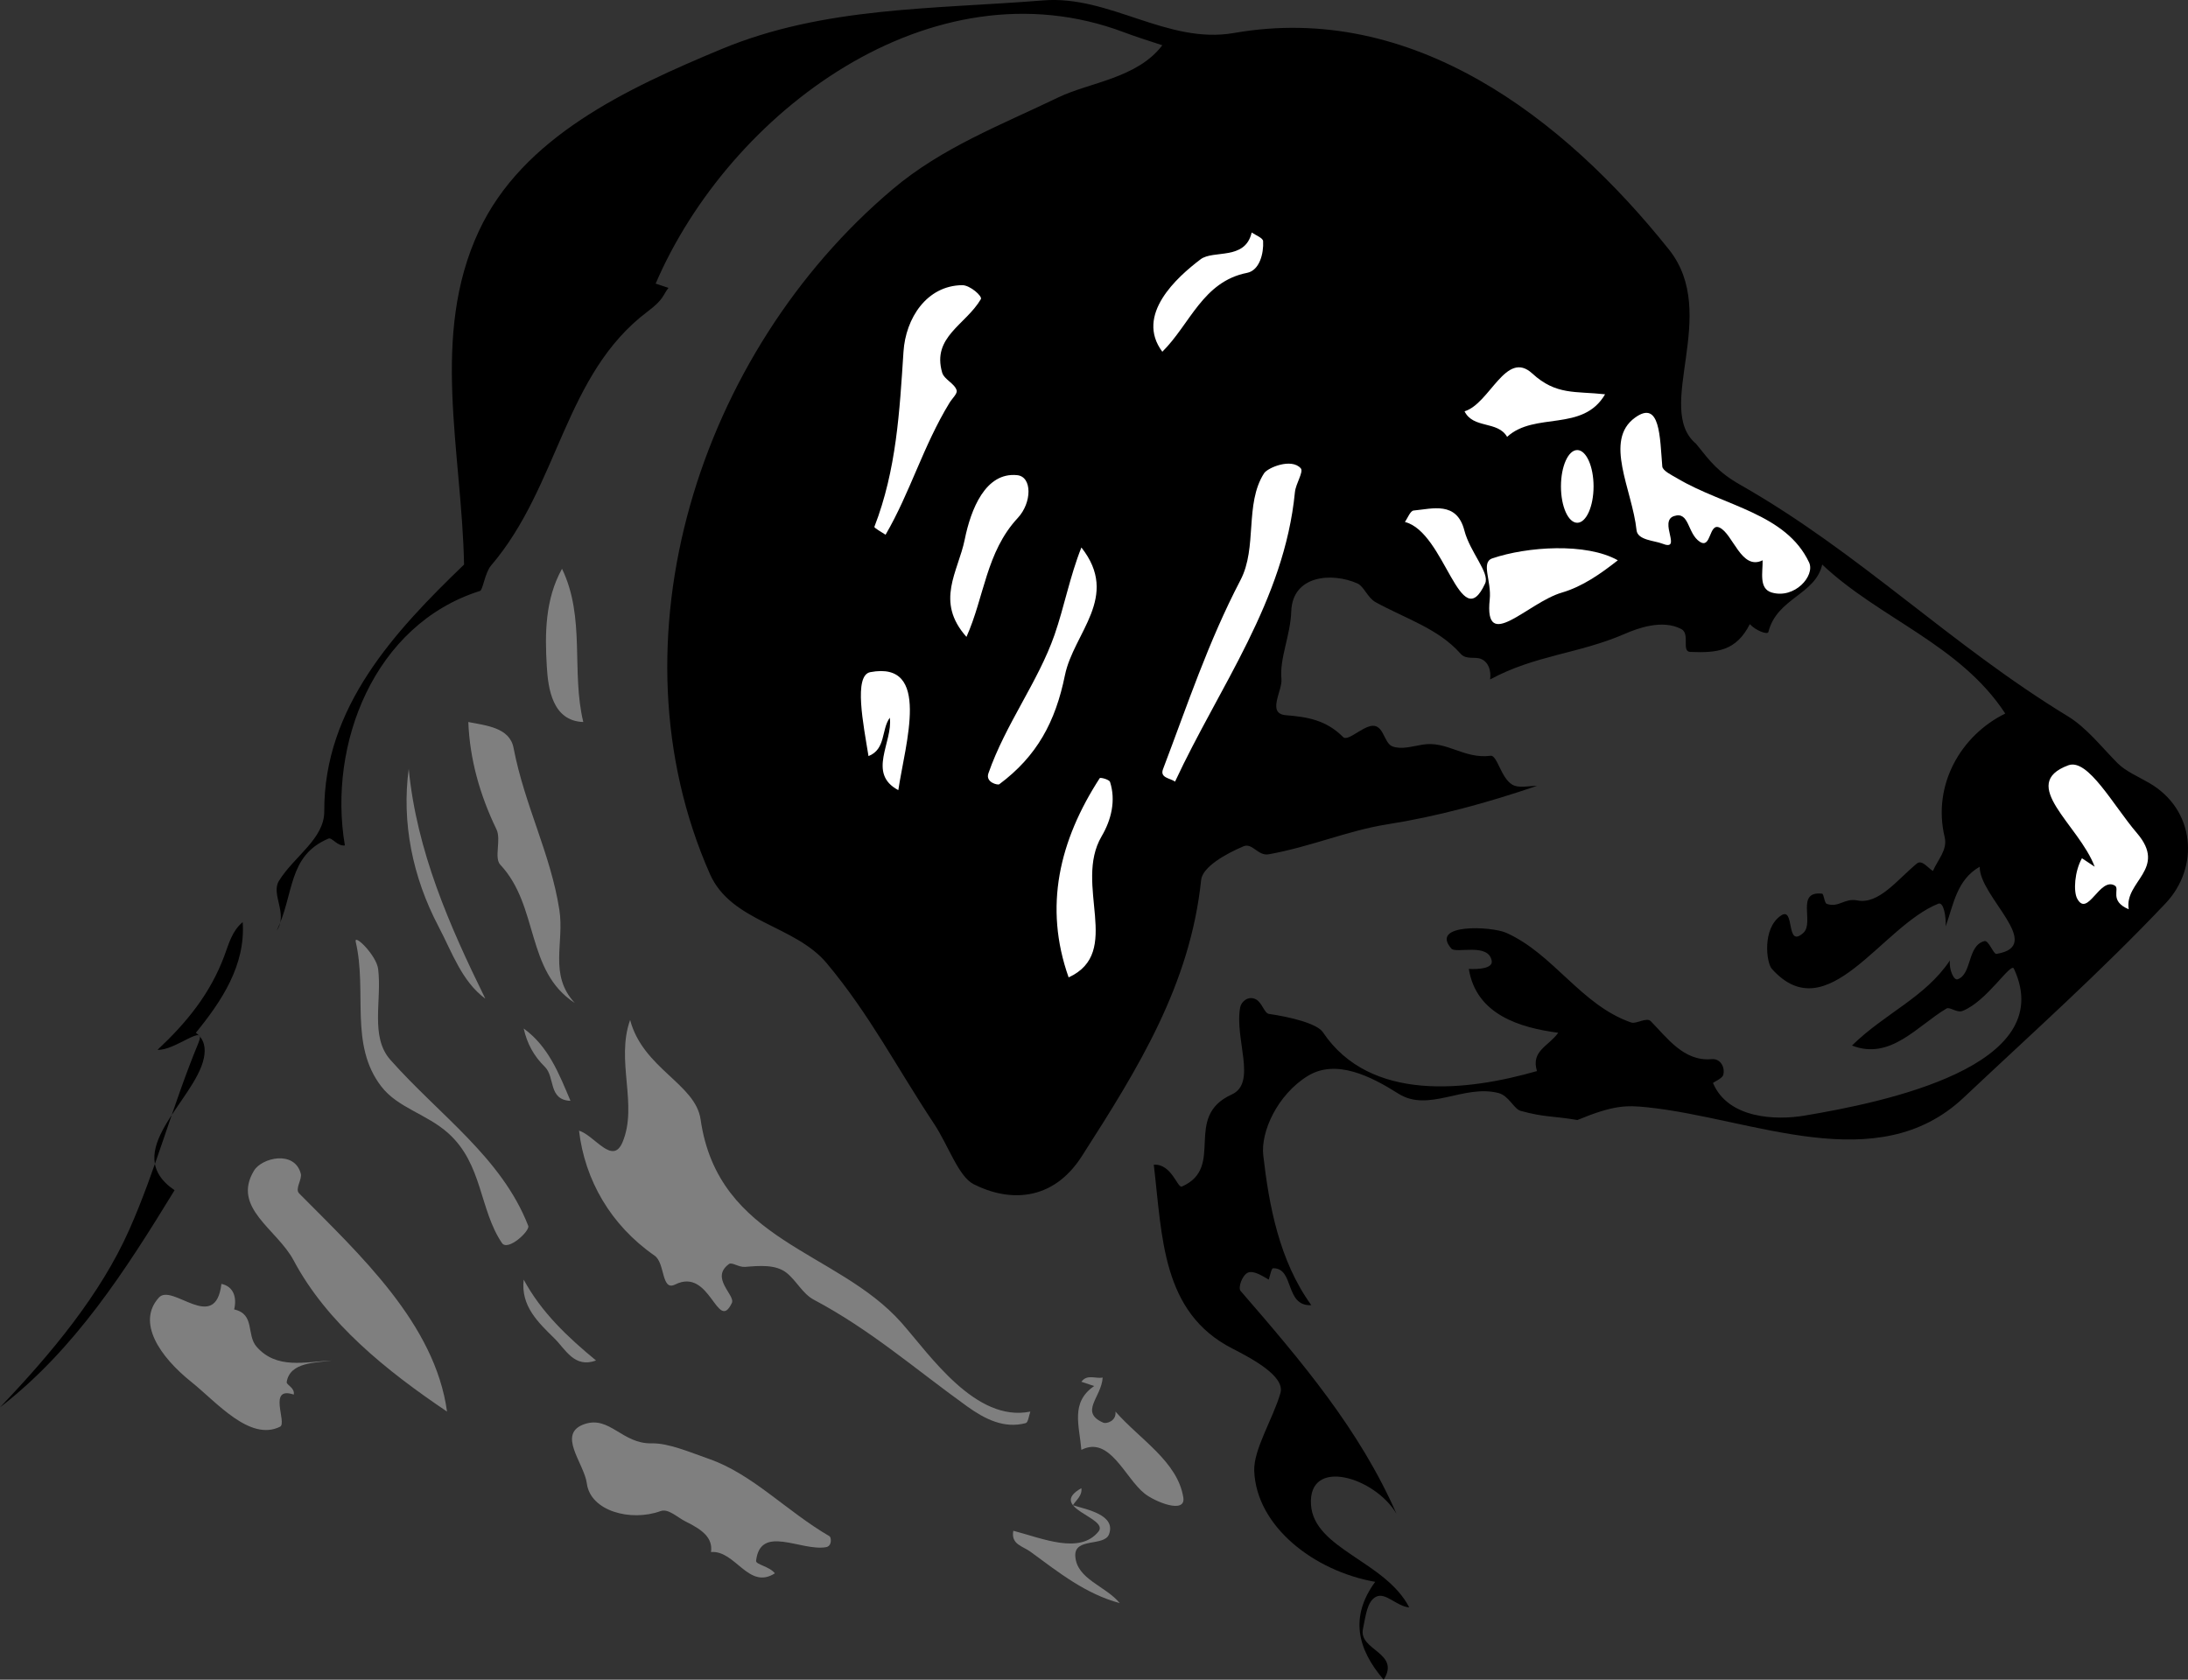 <svg xmlns="http://www.w3.org/2000/svg" width="154.177" height="118.388"><rect width="100%" height="100%" fill="#333333" stroke="none"/><path d="M79.203 2.275C65.668-2.823 51.403 7.88 46.2 19.99l.903.3c-.407.516-.309.797-1.457 1.657-5.899 4.43-6.243 12.304-11.051 17.922-.422.496-.57 1.718-.77 1.78-7.472 2.356-10.734 10.821-9.523 17.938-.535.07-.91-.586-1.153-.484-2.894 1.219-2.406 3.934-3.648 6.484.82-1.199-.434-2.546.156-3.504 1.063-1.726 3.2-2.96 3.192-4.894-.032-7.352 4.984-12.711 9.851-17.398-.16-8-2.39-16.141 1.04-23.5C36.823 9.66 44.144 6.25 50.815 3.47 58.036.461 65.7.657 73.512.028c4.672-.38 8.746 3.12 13.441 2.297C99.54.119 110.18 8.286 117.602 17.587c3.64 4.559-1.086 11.196 1.914 13.696 1 1.25 1.55 2 3.132 2.898 8.41 4.79 14.739 11.23 23.043 16.29 1.34.816 2.36 2.144 3.516 3.312.574.578 1.461.949 2.238 1.402 3.22 1.86 3.586 5.914 1.14 8.496-4.608 4.863-9.39 9.133-14.206 13.672-6.113 5.77-14.879 1.461-22.324.688-1.465-.149-2.356-.153-4.903.898-1.8-.3-2.304-.18-4-.645-.472-.128-.832-1.07-1.562-1.257-2.453-.63-4.922 1.394-7.055.043-1.914-1.215-4.402-2.48-6.402-1.235-2.121 1.317-3.309 3.922-3.117 5.586.402 3.492 1.113 7.418 3.386 10.559-1.894.093-1.172-2.633-2.699-2.602-.11.004-.203.5-.3.801-.473-.273-1.063-.656-1.462-.496-.402.164-.722 1.066-.523 1.293 4.312 4.98 8.383 9.773 10.984 15.703-1.52-2.582-6.238-4.016-6.023-.637.2 3.125 5.246 3.977 6.922 7.239-.887-.07-1.656-1.082-2.328-.754-.657.32-.743 1.406-.93 2.261-.34 1.524 2.676 1.676 1.457 3.59-1.867-2.176-2.395-4.441-.598-6.898-4.308-.758-8.37-3.903-8.523-7.82-.059-1.508 1.332-3.692 1.848-5.489.335-1.18-1.989-2.418-3.399-3.14-4.976-2.547-4.922-7.868-5.527-12.954 1.273-.066 1.664 1.68 1.984 1.54 3.094-1.364.027-4.907 3.512-6.489 1.797-.816.183-3.91.59-6.133.074-.414.57-.84 1.097-.578.45.223.602.989.934 1.035 1.477.211 3.383.672 3.797 1.286 3.34 4.984 10.2 4.144 15.086 2.742-.434-1.43.808-1.735 1.5-2.7-2.653-.351-5.781-1.253-6.301-4.5.68.036 1.707-.03 1.613-.57-.226-1.297-2.523-.492-2.843-.863-1.551-1.781 2.816-1.578 3.863-1.113 3.336 1.484 5.273 5.101 8.812 6.324.348.117 1.086-.387 1.371-.098 1.164 1.184 2.34 2.856 4.29 2.68.652-.059.964.61.82 1.117-.078.27-.742.512-.715.574 1.074 2.52 4.457 2.621 6.414 2.293 5.668-.945 18-3.484 14.781-10.367-.215-.465-1.906 2.316-3.617 2.984-.398.157-.894-.308-1.133-.168-2.058 1.223-3.957 3.672-6.656 2.606 2.316-2.277 5.156-3.383 6.902-6-.082.613.266 1.43.54 1.332 1.03-.36.667-2.387 1.894-2.691.297-.075.637.937.84.902 3.488-.563-1.219-4.043-1.176-6.145-1.625.93-1.844 2.664-2.398 4.204.035-.68-.141-1.747-.52-1.598-4.031 1.61-7.82 8.973-11.734 4.586-.383-.43-.688-2.852.648-3.75 1.012-.684.3 2.379 1.578 1.219.793-.72-.57-2.97 1.317-2.762.132.015.156.66.336.722.859.282 1.23-.425 2.14-.246 1.52.301 2.813-1.449 4.2-2.597.359-.297.753.285 1.136.523.336-.785 1.043-1.492.828-2.383-.883-3.675 1.137-7.18 4.27-8.714-3.188-4.872-8.856-6.684-12.899-10.5-.488 2.132-3.187 2.351-3.793 4.75-.054.226-.906-.11-1.308-.551-.965 1.894-2.29 2.035-4.196 1.957-.648-.028.012-1.266-.628-1.61-1.348-.71-3.106-.047-4.004.344-3.23 1.402-6.309 1.488-9.473 3.207.082-.613-.102-1.21-.625-1.441-.445-.192-1.055.078-1.457-.375-1.566-1.774-3.871-2.465-5.992-3.633-.559-.309-.817-1.117-1.281-1.32-1.77-.786-4.57-.598-4.657 1.972-.058 1.715-.836 3.301-.691 4.77.078.824-1.059 2.437.32 2.547 1.457.117 2.824.324 4.028 1.543.27.273 1.066-.446 1.683-.7 1.215-.503 1.098 1.106 1.8 1.36.634.226 1.364-.004 2.09-.125 1.747-.301 2.93 1.027 4.821.781.457-.059.719 1.55 1.516 2.031.457.274 1.144.09 1.746.09-3.578 1.219-7.024 2.156-10.594 2.719-2.707.43-5.305 1.559-8.3 2.102-.77.14-1.153-.825-1.782-.563-1.254.531-2.89 1.45-2.988 2.379-.774 7.363-4.399 13.219-8.414 19.477-2.067 3.218-5.153 3.207-7.61 1.964-1.078-.543-1.793-2.75-2.793-4.257-2.703-4.082-4.523-7.68-7.562-11.317-2.258-2.707-6.738-2.89-8.238-6.3-7.239-16.423-.778-36.731 12.886-48.262 3.48-2.942 7.64-4.524 11.676-6.47 2.184-1.054 5.547-1.339 7.32-3.671-.902-.3-1.8-.574-2.699-.914"/><path fill="#7f7f7f" d="M20.691 88.833c-1.175-2.207-4.379-3.707-2.793-6.324.551-.914 2.848-1.46 3.297.207.11.41-.433 1.078-.117 1.395 4.281 4.324 9.574 9.191 10.422 15.379-4.258-2.871-8.46-6.239-10.809-10.657m-7.203 8.571c-2.238-1.79-3.875-4.211-2.289-5.953.942-1.032 3.98 2.582 4.403-.961.89.183 1.093 1.008.898 1.8 1.492.333.844 1.782 1.582 2.63 1.41 1.609 3.398 1.066 5.32.968-1.129.168-2.972.094-3.199 1.516-.035.215.586.394.496.887-1.867-.625-.445 2.003-.965 2.265-2.125 1.055-4.464-1.723-6.246-3.152m34.836 9.84c-.61-.301-1.222-.942-1.781-.739-2.082.758-4.934.008-5.191-1.949-.188-1.426-2.153-3.512-.157-4.187 1.766-.598 2.649 1.402 4.715 1.359 1.203-.027 2.707.629 4.07 1.105 3.063 1.075 5.438 3.676 8.47 5.442.128.078.198.7-.255.773-1.77.293-4.62-1.632-4.918.961-.03.262.938.387 1.325.88-1.856 1.198-2.778-1.641-4.5-1.5.136-.993-.586-1.56-1.778-2.145M52.5 89.29c-.438.04-.93-.351-1.129-.203-1.36.985.461 2.196.2 2.746-1.028 2.16-1.505-2.546-3.997-1.3-.988.496-.695-1.516-1.449-2.035-3.086-2.145-4.914-5.317-5.324-8.809 1.12.352 2.37 2.48 3.07.805 1.094-2.625-.496-5.735.531-8.606.907 3.43 4.606 4.5 4.965 7.008 1.246 8.66 9.621 9.21 14.153 14.328 2.023 2.29 5.226 7.05 9.082 6.266-.102.3-.153.765-.325.812-1.523.406-2.882-.285-4.129-1.18-3.753-2.703-6.785-5.382-10.804-7.519-.79-.418-1.23-1.355-1.93-1.902-.762-.594-1.89-.493-2.914-.41M31.598 79.88c-1.532-1.379-3.567-1.785-4.739-3.316-2.254-2.945-.972-6.652-1.793-10.184-.144-.62 1.461.95 1.579 1.914.277 2.223-.59 4.77.867 6.41 3.484 3.926 7.836 6.883 9.71 11.692.141.36-1.445 1.824-1.855 1.21-1.594-2.366-1.355-5.55-3.77-7.726"/><path d="M15.812 67.357c.325-.879.543-1.738 1.29-2.367.207 3.043-1.489 5.578-3.301 7.8.617.461.707 1.106.562 1.793-.62 2.981-5.988 6.633-2.062 9.305C8.85 89.525 5.289 95.103 0 99.19c3.61-3.785 7.078-7.941 9.11-12.52 1.89-4.261 3.023-8.691 4.87-13.156.63-1.512-1.64.555-2.878.477 2.058-1.93 3.71-3.946 4.71-6.633"/><path fill="#7f7f7f" d="M38.531 46.982c-.14-2.313-.125-4.73 1.07-6.895 1.665 3.442.641 7.25 1.5 10.801-2.18-.07-2.48-2.383-2.57-3.906M34.98 58.447c-1.168-2.422-1.878-4.934-1.98-7.559 1.25.25 2.914.387 3.187 1.824.786 4.079 2.606 7.438 3.227 11.407.367 2.355-.762 4.57 1.086 6.57-3.477-2.258-2.504-6.813-5.246-9.742-.461-.492.086-1.762-.274-2.5m-4.085 6.843c-1.829-3.48-2.602-7.335-2.094-11.101.562 5.797 2.86 11.035 5.398 16.2-1.664-1.227-2.336-3.259-3.304-5.098m7.5 9.902c-.79-.77-1.258-1.656-1.493-2.703 1.758 1.273 2.496 3.207 3.297 5.097-1.582-.062-1.07-1.671-1.804-2.394m.667 19.133c-1.136-1.118-2.378-2.278-2.16-4.137 1.246 2.309 3.106 4.059 5.098 5.7-1.531.562-2.145-.786-2.938-1.563m41.583 10.934c-1.38-1.098-2.446-4.098-4.446-3.071-.144-1.727-.781-3.348.903-4.5-.301-.102-.602-.2-.903-.3.41-.56 1.004-.196 1.5-.298-.074 1.387-1.672 2.434.051 3.184.203.086.93-.106.852-.785 1.73 1.972 4.375 3.52 4.78 6.05.192 1.196-1.987.32-2.737-.28m-8.032 4.109c-.543-.399-1.394-.516-1.21-1.48 2.077.546 4.683 1.683 6 .058.788-.977-3.653-1.676-1.204-3.059.07.535-.36.82-.597 1.203 1 .305 3.046.684 2.546 2.043-.328.887-2.46.207-2.378 1.543.101 1.637 2.144 2.098 3.132 3.313-2.41-.66-4.242-2.117-6.289-3.621"/><path fill="#fff" d="M107.969 26.322c-1.852-1.703-2.977 2.125-4.77 2.668.613 1.246 2.332.648 3 1.8 1.957-1.796 5.336-.308 6.903-3-2.102-.234-3.442.083-5.133-1.468m2.097 15.441c1.442-.422 2.727-1.324 3.934-2.273-2.227-1.254-6.395-.969-8.84-.137-.836.281-.047 1.586-.187 2.898-.407 3.832 2.664.22 5.093-.488m8.164-8.023c-.43-.254-1.07-.555-1.097-.864-.172-2.043-.14-4.726-1.914-3.445-2.235 1.606-.203 5.067.101 7.945.078.7 1.278.727 1.793.934 1.489.598-.27-1.57.848-1.937 1.09-.356.926 1.218 1.812 1.808.82.543.633-1.34 1.387-1 .961.434 1.535 3.055 3.043 2.309.016.843-.281 1.996.637 2.27 1.62.476 3.074-1.18 2.637-2.118-1.622-3.45-5.942-3.96-9.247-5.902"/><path fill="#fff" d="M103.188 37.392c-.54-2.09-2.25-1.531-3.579-1.41-.226.023-.41.504-.609.809 2.832.71 3.906 8.117 5.648 4.335.348-.746-1.066-2.207-1.46-3.734m-36.282-9c.196-.32.57-.648.504-.879-.137-.484-.879-.765-1.02-1.25-.734-2.523 1.657-3.36 2.727-5.18.121-.203-.762-.988-1.316-.984-2.504.031-3.985 2.332-4.137 4.695-.273 4.18-.492 8.313-2.05 12.336-.032.075.488.36.788.559 1.739-2.984 2.641-6.242 4.504-9.297m4.813 8.113c1-1.07 1.027-2.91-.047-3.015-2.23-.227-3.262 2.406-3.692 4.535-.464 2.285-2.109 4.36.122 6.863 1.261-2.808 1.378-5.976 3.617-8.383m19.527-1.812c.063-.621.629-1.434.414-1.684-.652-.746-2.332-.05-2.59.352-1.383 2.168-.453 5.219-1.66 7.527-2.289 4.39-3.726 8.77-5.457 13.32-.238.625.496.63.848.88 3.117-6.696 7.699-12.743 8.445-20.395M75.04 47.595c.608-3.004 3.905-5.527 1.16-9.008-.81 2.028-1.216 4.215-1.895 6.164-1.157 3.313-3.446 6.278-4.657 9.754-.222.637.657.848.766.77 2.656-1.977 3.961-4.402 4.625-7.68m2.586 11.348c.687-1.164 1.012-2.531.594-3.828-.059-.18-.684-.336-.727-.27-2.844 4.395-3.96 9.051-2.191 14.043 3.855-1.77.32-6.527 2.324-9.945M62.7 50.587c.234 1.711-1.622 3.926.6 5.102.49-3.293 2.337-9.125-1.972-8.316-1.2.226-.484 3.714-.129 5.918 1.238-.493.89-1.864 1.5-2.704m87.875 8.125c-1.652-1.925-3.441-5.289-4.832-4.773-3.578 1.324.742 4.18 1.86 7.148-.301-.199-.602-.398-.899-.597-.523.933-.61 2.34-.332 2.851.738 1.36 1.59-1.562 2.652-.922.38.227-.433 1.07.977 1.668-.336-1.976 2.758-2.828.574-5.375m-65.98-40.433c-1.637 1.238-4.633 3.91-2.692 6.512 1.953-1.93 2.848-4.946 5.97-5.56.882-.171 1.183-1.37 1.132-2.237-.012-.22-.504-.407-.805-.606-.46 1.992-2.699 1.203-3.605 1.89m26.546 18.567c.633 0 1.15-1.148 1.15-2.562s-.517-2.563-1.15-2.563c-.636 0-1.148 1.149-1.148 2.563 0 1.414.512 2.562 1.149 2.562"/></svg>
